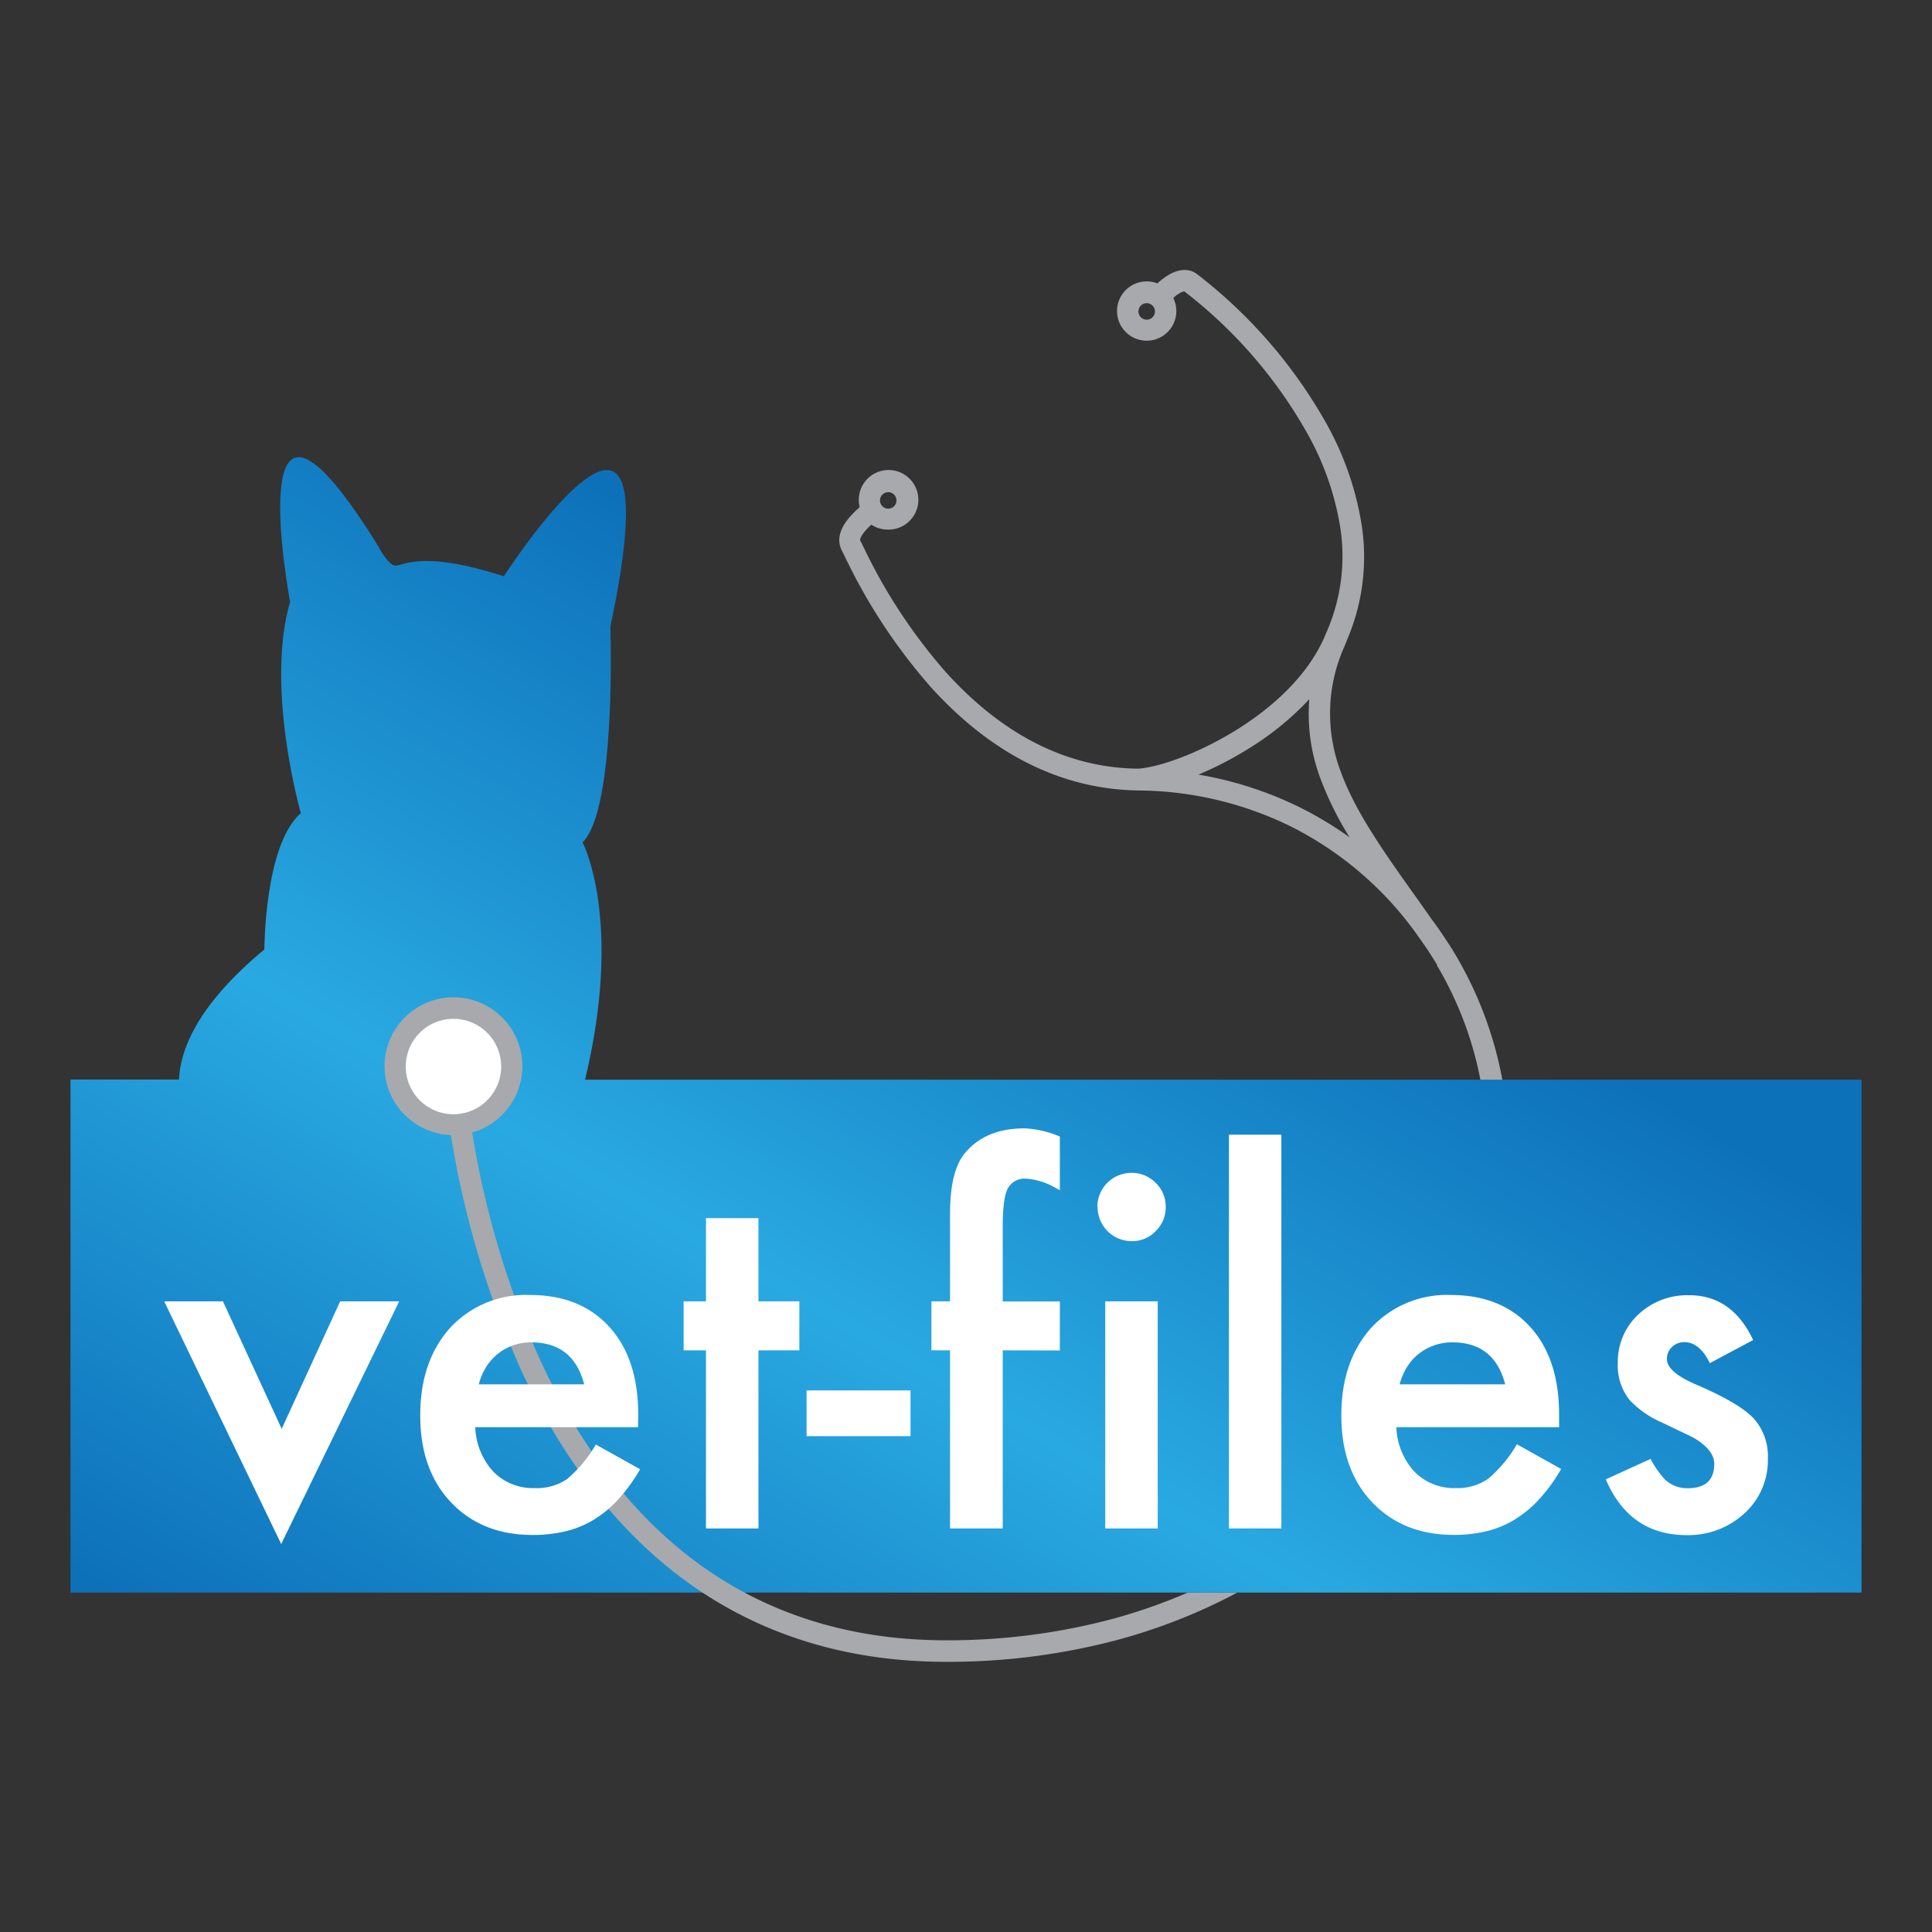 <svg id="Layer_1" data-name="Layer 1" xmlns="http://www.w3.org/2000/svg" xmlns:xlink="http://www.w3.org/1999/xlink" viewBox="0 0 283.46 283.46"><rect x="0" y="0" width="283.46" height="283.46" fill="#333333" stroke="none"/><defs><style>.cls-1{fill:#0d71ba;}.cls-2{fill:url(#linear-gradient);}.cls-3{fill:#a7a9ac;}.cls-4{fill:#fff;}</style><linearGradient id="linear-gradient" x1="75.46" y1="293.26" x2="185.64" y2="102.42" gradientUnits="userSpaceOnUse"><stop offset="0.1" stop-color="#0d71ba"/><stop offset="0.5" stop-color="#29a9e1"/><stop offset="0.9" stop-color="#0d71ba"/></linearGradient></defs><title>VetFiles_Logo</title><path class="cls-1" d="M687,673.48c35.77-148.74-2.32-220.31-2.32-220.31,31.45-30.16,25.87-200.3,25.87-200.3,62.67-296.76-98.92-46.55-98.92-46.55-80.62-26-95-7.83-101.76-10s-14.36-17.23-14.36-17.23c-132-213.46-82.06,51-82.06,51-23.28,80.4,10,196.28,10,196.28-33.82,29.38-33.82,126.41-33.82,126.41C325.38,606,311.44,647.3,310.34,673.48H209.47v476.09h1662V673.48Z"/><path class="cls-2" d="M85.84,158.41c5.65-23.52-.37-34.83-.37-34.83,5-4.77,4.09-31.67,4.09-31.67C99.47,45,73.92,84.55,73.92,84.55c-12.75-4.11-15-1.24-16.09-1.59s-2.27-2.72-2.27-2.72c-20.86-33.75-13,8.06-13,8.06-3.68,12.71,1.58,31,1.58,31-5.35,4.64-5.35,20-5.35,20-10.15,8.42-12.35,15-12.53,19.09H10.34v75.27H273.12V158.41Z"/><path class="cls-3" d="M210.86,141.7l.34.57a52.31,52.31,0,0,1,6,16.14h3.22a55.8,55.8,0,0,0-6.38-17.47h0l-.09-.17c-.5-.85-1-1.7-1.56-2.52-.75-1.17-1.53-2.3-2.34-3.38l-2-2.84c-4.95-6.93-9.22-12.92-11.38-18.93a24,24,0,0,1,.54-18.16c.15-.33.28-.65.4-1a30.82,30.82,0,0,0,2.18-16.86,45,45,0,0,0-5.52-15.53,72.4,72.4,0,0,0-18.72-21.39c-.62-.45-1.94-1-3.92.07a10.22,10.22,0,0,0-1.82,1.35,4.35,4.35,0,1,0,2.34,2.15,3.75,3.75,0,0,1,1.58-1,68.72,68.72,0,0,1,17.78,20.34,41.66,41.66,0,0,1,5.15,14.43,27.66,27.66,0,0,1-2,15.17l-.39.92c-5.19,11.69-21.47,18.81-27.29,19.19-10.3-.12-19.77-4.86-28.15-14.1a79.66,79.66,0,0,1-12.14-18.43c-.21-.42-.36-.73-.47-.93s.19-1.06,1.63-2.34a4.32,4.32,0,0,0,2.4.72A4.37,4.37,0,1,0,126,73.42a4.08,4.08,0,0,0,.13,1c-2.06,1.77-3.82,4.11-2.58,6.42l.41.83a83,83,0,0,0,12.63,19.16c9,9.94,19.29,15,30.52,15.15a51.46,51.46,0,0,1,22.31,5.29,50.72,50.72,0,0,1,18.17,15.42c.47.65.93,1.32,1.41,2s.71,1.05,1.05,1.59.53.83.78,1.25ZM168.24,46.9a1.21,1.21,0,1,1,1.21-1.2A1.2,1.2,0,0,1,168.24,46.9ZM130.31,72.21a1.21,1.21,0,1,1-1.2,1.21A1.21,1.21,0,0,1,130.31,72.21Zm45.52,41.44a51.25,51.25,0,0,0,7.21-3.72,42.56,42.56,0,0,0,9.06-7.35,27,27,0,0,0,1.61,11.59,47.91,47.91,0,0,0,4.3,8.68,53,53,0,0,0-7.23-4.36A53.81,53.81,0,0,0,175.83,113.65Z"/><path class="cls-3" d="M163.36,237.49a93.7,93.7,0,0,1-24.58,3.17c-14.77,0-27.65-4.29-38.27-12.75-8.57-6.83-15.73-16.39-21.28-28.42a132.77,132.77,0,0,1-11.14-43.15,1.58,1.58,0,0,1-3.13.23l3.15-.28a1.59,1.59,0,1,0-3.18.15,136.3,136.3,0,0,0,11.6,44.73c5.77,12.39,13.23,22.26,22.18,29.34,11.16,8.83,24.64,13.31,40.07,13.31a96.59,96.59,0,0,0,25.41-3.28,83.71,83.71,0,0,0,17.31-6.86h-7.28A82.52,82.52,0,0,1,163.36,237.49Z"/><path class="cls-4" d="M32.71,190.93l8.62,18.71,8.58-18.71h8.66L41.26,226.54,24.09,190.93Z"/><path class="cls-4" d="M93.61,209.4H69.73a10.17,10.17,0,0,0,2.67,6.54,8.17,8.17,0,0,0,6.06,2.39A7.88,7.88,0,0,0,83.21,217a19.62,19.62,0,0,0,4.21-5.06l6.5,3.63a26.6,26.6,0,0,1-3.18,4.39,17,17,0,0,1-3.6,3A14.35,14.35,0,0,1,83,224.66a20.46,20.46,0,0,1-4.83.55q-7.46,0-12-4.79t-4.51-12.8q0-7.89,4.37-12.79A15.14,15.14,0,0,1,77.77,190q7.37,0,11.63,4.68c2.83,3.11,4.24,7.4,4.24,12.9Zm-7.9-6.29q-1.6-6.17-7.77-6.16a7.84,7.84,0,0,0-2.63.43,7.76,7.76,0,0,0-2.24,1.23,8,8,0,0,0-1.73,1.93,9,9,0,0,0-1.09,2.57Z"/><path class="cls-4" d="M111.28,198.12v26.13h-7.7V198.12H100.3v-7.19h3.28V178.72h7.7v12.21h6v7.19Z"/><path class="cls-4" d="M118.34,204h15.25v6.71H118.34Z"/><path class="cls-4" d="M147.12,198.12v26.13h-7.73V198.12h-2.73v-7.19h2.73V178.07c0-4.19.73-7.16,2.19-8.89q3-3.63,8.76-3.63a15,15,0,0,1,5.16,1.2v7.87l-.78-.41a9.64,9.64,0,0,0-4.11-1.27,2.78,2.78,0,0,0-2.77,1.47q-.72,1.44-.72,5.54v11h8.38v7.19Z"/><path class="cls-4" d="M161,177.08a5,5,0,0,1,5-5,4.85,4.85,0,0,1,3.56,1.47,4.73,4.73,0,0,1,1.47,3.52,4.85,4.85,0,0,1-1.47,3.56,4.73,4.73,0,0,1-3.52,1.47,5,5,0,0,1-5-5.06Zm8.86,13.85v33.32h-7.7V190.93Z"/><path class="cls-4" d="M188,166.48v57.77h-7.69V166.48Z"/><path class="cls-4" d="M228.75,209.4H204.87a10.17,10.17,0,0,0,2.67,6.54,8.14,8.14,0,0,0,6.05,2.39,7.91,7.91,0,0,0,4.76-1.37,19.62,19.62,0,0,0,4.21-5.06l6.49,3.63a25.49,25.49,0,0,1-3.18,4.39,16.75,16.75,0,0,1-3.59,3,14.53,14.53,0,0,1-4.14,1.73,20.37,20.37,0,0,1-4.82.55q-7.45,0-12-4.79t-4.52-12.8q0-7.89,4.38-12.79a15.11,15.11,0,0,1,11.7-4.82q7.35,0,11.63,4.68c2.83,3.11,4.24,7.4,4.24,12.9Zm-7.91-6.29q-1.6-6.17-7.76-6.16a7.84,7.84,0,0,0-2.63.43,7.65,7.65,0,0,0-4,3.16,9.32,9.32,0,0,0-1.1,2.57Z"/><path class="cls-4" d="M257.22,196.61,250.86,200c-1-2.06-2.25-3.08-3.73-3.08a2.54,2.54,0,0,0-1.81.7,2.36,2.36,0,0,0-.75,1.8c0,1.27,1.48,2.54,4.44,3.79q6.12,2.64,8.25,4.86a8.32,8.32,0,0,1,2.12,6,10.51,10.51,0,0,1-3.56,8.08,12.13,12.13,0,0,1-8.35,3.08q-8.37,0-11.87-8.18l6.57-3a14.15,14.15,0,0,0,2.09,3,4.73,4.73,0,0,0,3.35,1.3q3.9,0,3.9-3.56c0-1.37-1-2.64-3-3.83-.78-.39-1.55-.76-2.33-1.13l-2.36-1.13a14.43,14.43,0,0,1-4.72-3.28,8.1,8.1,0,0,1-1.74-5.37,9.5,9.5,0,0,1,3-7.18,10.47,10.47,0,0,1,7.39-2.84Q254.11,190,257.22,196.61Z"/><circle class="cls-4" cx="66.53" cy="156.43" r="8.53"/><path class="cls-3" d="M66.53,166.54a10.11,10.11,0,1,1,10.11-10.11A10.13,10.13,0,0,1,66.53,166.54Zm0-17.06a7,7,0,1,0,7,7A7,7,0,0,0,66.53,149.48Z"/></svg>